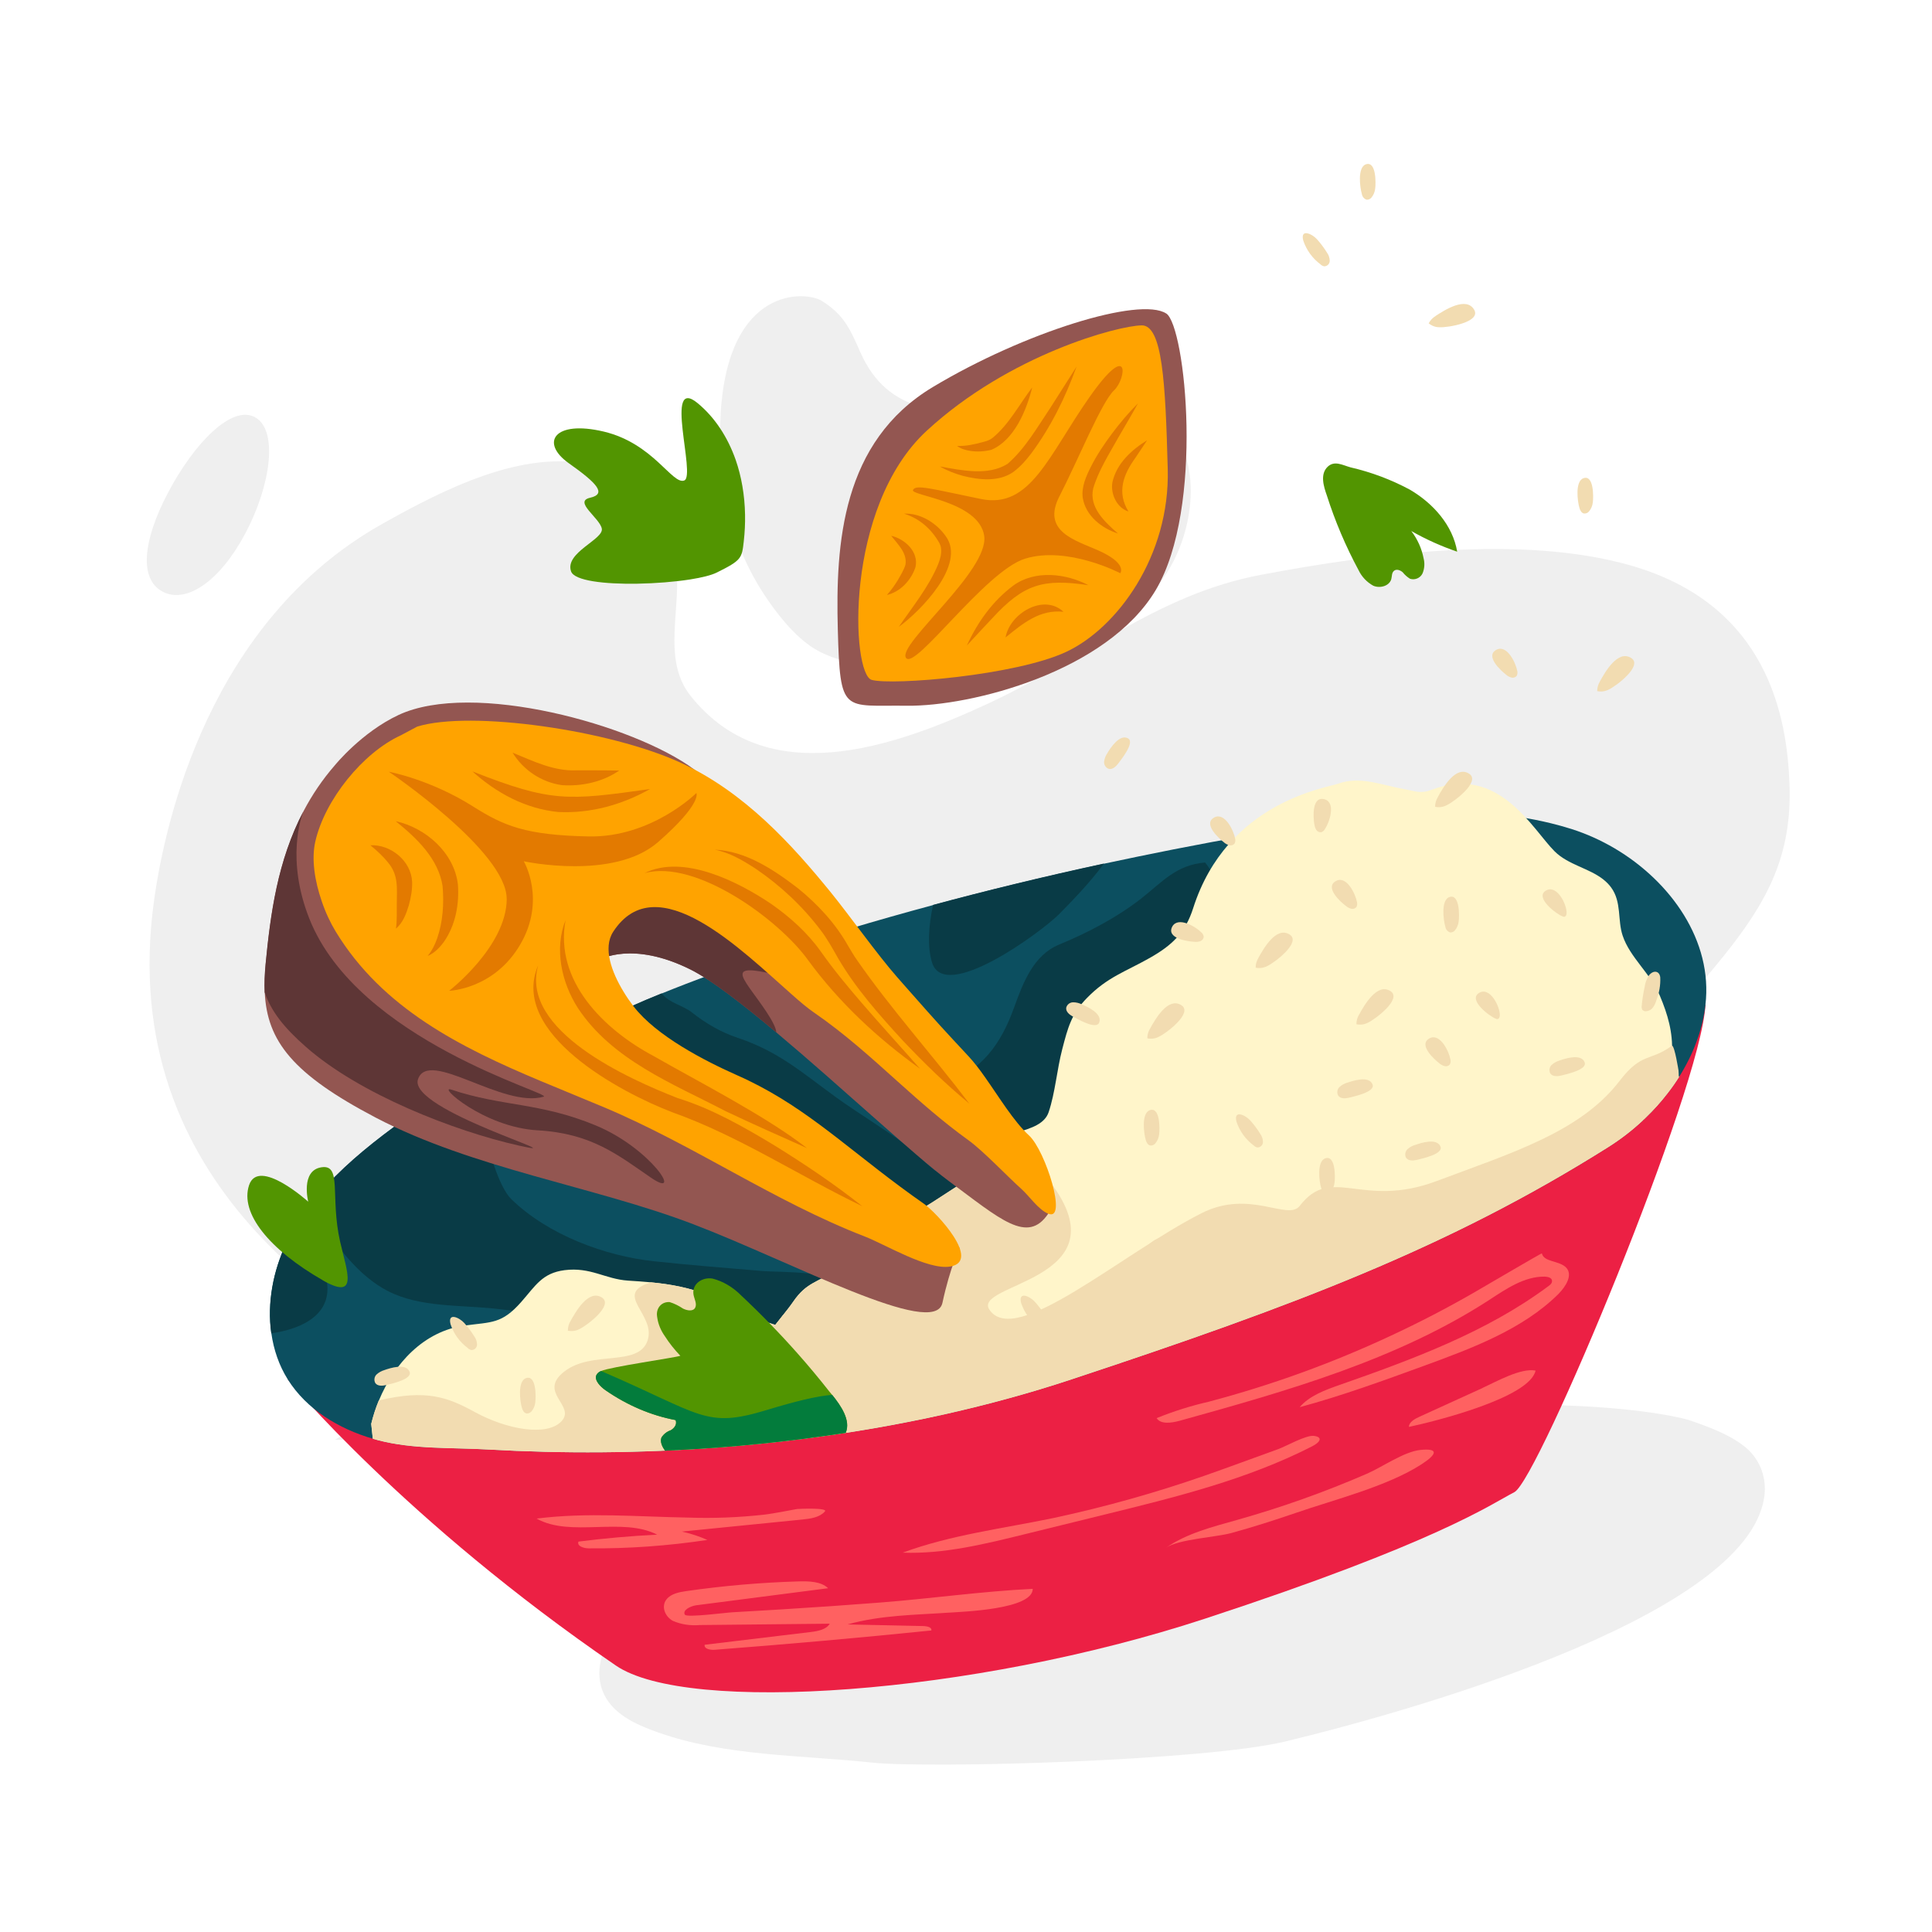 <svg width="161" height="161" viewBox="0 0 161 161" fill="none" xmlns="http://www.w3.org/2000/svg">
<path d="M60.057 34.492C59.747 39.845 60.707 44.949 63.599 49.42C64.623 51.008 66.185 53.031 67.855 54.051C70.704 55.789 75.373 55.811 78.562 56.026C81.987 56.258 85.628 55.854 88.946 54.955C92.264 54.055 95.027 50.926 97.011 48.078C99.507 44.489 100.415 38.279 96.968 35.012C93.176 31.419 88.09 34.057 83.61 34.264C78.644 34.492 74.03 34.604 71.706 29.375C70.867 27.486 70.359 26.229 68.462 25.063C67.123 24.241 60.672 23.798 60.053 34.487L60.057 34.492Z" fill="#EFEFEF"/>
<path d="M37.077 114.368C29.326 109.918 9.513 99.077 12.835 75.06C13.743 68.48 17.449 51.757 31.831 43.671C36.999 40.766 43.562 37.422 49.35 38.735C52.87 39.531 55.706 43.185 56.3 46.786C56.907 50.462 55.056 54.864 57.552 57.993C63.883 65.937 74.31 62.352 82.331 58.634C90.353 54.916 96.335 49.554 105.079 47.901C114.525 46.12 126.782 44.506 135.909 47.127C147.412 50.431 148.923 59.891 149.125 65.347C149.344 71.303 147.279 75.125 143.655 79.647C141.207 82.703 138.504 85.526 135.999 88.538C130.736 94.882 124.686 98.101 117.607 102.167C101.516 111.407 83.696 117.711 65.307 120.453C52.922 122.299 40.287 119.859 27.919 119.983" fill="#EFEFEF"/>
<path d="M20.454 44.429C18.315 48.478 15.505 50.337 13.551 49.305C11.593 48.272 11.877 45.079 14.016 41.029C16.155 36.98 19.275 33.726 21.233 34.759C23.191 35.792 22.597 40.379 20.458 44.429H20.454Z" fill="#EFEFEF"/>
<path d="M52.328 134.568C50.292 136.509 49.049 139.586 50.74 141.858C51.669 143.115 53.288 143.825 54.862 144.376C60.427 146.347 66.706 146.252 72.644 146.88C77.438 147.397 100.449 146.738 107.128 145.12C119.126 142.216 146.336 134.237 147.059 124.382C147.167 122.915 146.551 121.486 145.407 120.565C144.12 119.532 142.347 118.882 140.681 118.319C140.681 118.319 128.055 114.493 95.564 120.186C63.073 125.88 52.324 134.568 52.324 134.568H52.328Z" fill="#EFEFEF"/>
<path d="M23.981 114.953C23.981 114.953 33.741 126.758 51.321 138.794C57.264 142.866 81.036 141.247 100.41 134.891C119.788 128.539 124.216 125.368 126.2 124.344C128.184 123.319 141.766 90.734 142.123 83.719L23.981 114.953Z" fill="#EC2044"/>
<path d="M142.123 83.723C141.873 85.871 141.077 87.915 139.911 89.761C139.618 90.226 139.3 90.678 138.964 91.112C138.413 91.831 137.802 92.507 137.148 93.135C137.114 93.174 137.079 93.208 137.041 93.243L136.989 93.286L136.907 93.372H136.903C135.999 94.219 135.014 94.973 133.985 95.618C120.657 104.001 107.829 108.808 89.341 114.932C88.438 115.233 87.53 115.517 86.613 115.793C86.157 115.935 85.696 116.064 85.236 116.197C84.87 116.305 84.513 116.404 84.147 116.503C83.794 116.602 83.45 116.692 83.101 116.787C82.787 116.873 82.473 116.954 82.159 117.032C81.806 117.122 81.449 117.213 81.096 117.299C81.057 117.307 81.023 117.32 80.984 117.325C80.541 117.432 80.102 117.54 79.654 117.643C79.289 117.729 78.918 117.815 78.553 117.893C78.161 117.983 77.765 118.065 77.374 118.151C77.046 118.22 76.719 118.293 76.388 118.353C76.061 118.418 75.734 118.486 75.407 118.547C74.495 118.723 73.578 118.895 72.666 119.05C71.938 119.175 71.207 119.296 70.475 119.407C70.165 119.455 69.856 119.498 69.546 119.545C69.12 119.61 68.689 119.67 68.259 119.726C67.816 119.79 67.372 119.851 66.925 119.907C66.89 119.907 66.86 119.915 66.826 119.92C64.519 120.216 62.213 120.445 59.91 120.621C58.413 120.733 56.919 120.819 55.43 120.888C50.421 121.107 45.472 121.064 40.691 120.793C37.61 120.617 34.473 120.793 31.486 120.014C31.344 119.975 31.211 119.937 31.069 119.894C28.233 119.067 25.552 117.454 23.985 114.958C23.249 113.783 22.806 112.475 22.613 111.11C22.255 108.584 22.767 105.89 23.882 103.571C23.904 103.528 23.921 103.493 23.942 103.45C24.476 102.362 25.126 101.346 25.866 100.391C27.553 98.187 29.696 96.307 31.916 94.603C34.072 92.946 36.19 91.607 38.402 90.411C40.829 89.09 43.372 87.932 46.191 86.693C48.175 85.815 50.305 84.898 52.629 83.857C53.373 83.521 54.213 83.164 55.146 82.79C60.194 80.733 67.936 78.064 77.761 75.422C82.116 74.247 86.88 73.081 92.001 71.975C93.89 71.57 95.827 71.17 97.806 70.779C102.006 69.952 106.413 69.178 110.992 68.485C117.559 67.487 124.664 67.086 131.003 69.1C132.221 69.488 133.408 70.026 134.532 70.684C139.235 73.455 142.751 78.413 142.119 83.741L142.123 83.723Z" fill="#0C4F60"/>
<path d="M100.797 116.795C99.291 117.135 97.814 117.596 96.386 118.177C96.713 118.71 97.612 118.585 98.296 118.4C107.239 115.917 116.379 113.331 124.074 108.348C125.494 107.418 127.022 106.364 128.717 106.385C128.984 106.394 129.307 106.471 129.333 106.712C129.359 106.953 129.165 107.087 128.971 107.224C123.889 110.998 117.726 113.279 111.65 115.405C110.419 115.835 109.115 116.313 108.306 117.264C111.818 116.317 115.243 115.065 118.66 113.821C122.701 112.345 126.91 110.77 129.866 107.835C130.499 107.194 131.089 106.23 130.512 105.632C129.935 105.034 128.657 105.193 128.489 104.449C128.472 104.401 123.235 107.491 122.891 107.68C120.61 108.997 118.26 110.215 115.859 111.33C111.017 113.593 105.965 115.422 100.784 116.795H100.797Z" fill="#FF6161"/>
<path d="M87.844 126.491C83.614 127.373 79.293 127.889 75.226 129.387C78.652 129.52 82.099 128.664 85.485 127.829L92.065 126.211C97.97 124.761 103.956 123.289 109.361 120.518C110.058 120.16 110.23 119.747 109.49 119.657C108.832 119.579 107.205 120.505 106.542 120.75C104.481 121.495 102.419 122.261 100.345 122.988C96.248 124.412 92.07 125.583 87.839 126.491H87.844Z" fill="#FF6161"/>
<path d="M44.727 126.555C47.572 128.139 51.858 126.392 54.763 127.889C52.56 127.997 50.374 128.191 48.205 128.466C48.058 128.84 48.631 129.025 49.057 129.03C52.345 129.06 55.658 128.823 58.95 128.328C58.275 128.031 57.565 127.795 56.825 127.631L66.886 126.624C67.557 126.555 68.306 126.452 68.741 125.953C69.033 125.63 66.567 125.733 66.421 125.751C65.5 125.91 64.588 126.112 63.658 126.224C61.558 126.456 59.454 126.538 57.367 126.465C53.179 126.4 48.979 126.013 44.732 126.547L44.727 126.555Z" fill="#FF6161"/>
<path d="M57.074 134.564C56.846 134.19 57.513 133.854 57.995 133.776L69.008 132.352C68.427 131.784 67.424 131.758 66.529 131.784C63.422 131.874 60.306 132.145 57.203 132.589C56.601 132.675 55.921 132.808 55.551 133.269C55.069 133.867 55.417 134.71 56.063 135.067C56.747 135.369 57.526 135.489 58.318 135.42L69.145 135.308C68.857 135.799 68.16 135.928 67.562 136.001L58.722 137.064C58.654 137.404 59.174 137.507 59.549 137.482C65.573 137.021 71.598 136.488 77.614 135.872C77.666 135.614 77.296 135.528 77.008 135.506L70.63 135.369C73.397 134.59 76.246 134.581 79.052 134.388C80.295 134.306 86.062 134.108 86.062 132.404C81.849 132.606 77.541 133.221 73.311 133.548C70.591 133.759 67.867 133.949 65.135 134.116C63.77 134.202 62.406 134.28 61.033 134.357C60.577 134.375 57.238 134.818 57.078 134.56L57.074 134.564Z" fill="#FF6161"/>
<path d="M103.13 126.65C101.068 127.235 98.921 127.76 97.161 128.983C98.176 128.272 101.331 128.1 102.6 127.756C104.399 127.261 106.172 126.697 107.936 126.091C111.198 124.963 115.605 123.87 118.467 122.02C119.741 121.193 119.934 120.673 118.368 120.828C116.991 120.97 115.183 122.261 113.897 122.816C110.398 124.335 106.8 125.617 103.13 126.65V126.65Z" fill="#FF6161"/>
<path d="M123.553 115.663L118.282 118.065C117.881 118.245 117.399 118.525 117.412 118.908C119.581 118.448 127.474 116.481 127.964 114.217C126.742 113.976 124.732 115.117 123.549 115.659L123.553 115.663Z" fill="#FF6161"/>
<path d="M22.604 111.106C22.247 108.58 22.759 105.886 23.874 103.566C25.328 104.079 26.847 105.163 27.153 106.377C27.932 109.449 25.242 110.745 22.6 111.11L22.604 111.106Z" fill="#093B46"/>
<path d="M70.295 110.331C68.75 111.653 64.334 110.934 62.338 110.93C55.409 110.904 48.291 109.849 41.406 109.071C38.389 108.731 35.032 108.972 32.334 107.594C29.855 106.325 27.945 103.739 26.507 101.389L25.862 100.386C27.549 98.183 29.692 96.302 31.912 94.598C34.069 92.941 36.186 91.603 38.398 90.407C39.616 91.173 40.45 92.395 40.536 94.245C40.605 95.635 41.565 98.919 42.619 99.939C45.679 102.917 50.434 104.668 54.48 105.103C57.496 105.43 60.522 105.662 63.547 105.92C65.04 106.045 70.079 105.834 70.923 107.526C71.241 108.162 70.82 109.884 70.295 110.331V110.331Z" fill="#093B46"/>
<path d="M81.518 101.178C81.144 102.835 79.659 102.753 78.131 102.792C69.912 103.003 62.351 97.683 55.142 94.49C52.035 93.109 49.113 90.923 46.953 88.246C46.574 87.786 46.325 87.248 46.183 86.684C48.166 85.806 50.297 84.889 52.62 83.848C53.365 83.512 54.204 83.155 55.138 82.781C55.805 83.616 56.881 83.753 57.677 84.382C58.813 85.285 60.108 86.034 61.486 86.49C64.812 87.601 66.71 89.279 69.567 91.366C71.521 92.79 73.587 93.991 75.515 95.433C76.561 96.212 77.469 97.447 78.678 97.972C79.362 98.273 80.339 98.127 80.933 98.579C81.604 99.091 81.707 100.334 81.518 101.178V101.178Z" fill="#093B46"/>
<path d="M91.997 71.962C90.826 73.554 89.432 74.987 88.266 76.171C86.824 77.63 78.708 83.629 77.667 80.203C77.275 78.899 77.374 77.161 77.757 75.409C82.112 74.234 86.876 73.068 91.997 71.962V71.962Z" fill="#093B46"/>
<path d="M78.6 90.312C81.815 89.3 83.429 86.938 84.483 84.025C85.266 81.864 86.118 79.605 88.253 78.718C90.624 77.737 93.034 76.489 95.091 74.884C96.817 73.537 98 72.07 100.427 71.876C102.342 74.187 101.408 78.215 100.707 80.728C99.166 86.262 95.323 90.708 90.293 93.591C86.682 95.657 80.864 97.305 76.857 95.02C75.657 94.336 75.523 92.365 76.44 91.155L78.596 90.312H78.6Z" fill="#093B46"/>
<path d="M139.911 89.727V89.761C139.619 90.226 139.3 90.678 138.96 91.112C138.409 91.831 137.798 92.507 137.144 93.135C137.11 93.174 137.075 93.208 137.037 93.243L136.985 93.286C136.955 93.307 136.925 93.333 136.903 93.372H136.899C135.995 94.22 135.01 94.973 133.981 95.618C120.653 104.001 107.825 108.808 89.337 114.932C88.434 115.233 87.526 115.517 86.609 115.793C86.153 115.935 85.692 116.064 85.232 116.197C84.866 116.305 84.509 116.404 84.143 116.503C83.79 116.602 83.446 116.692 83.097 116.787C82.783 116.873 82.469 116.955 82.155 117.032C81.802 117.122 81.445 117.213 81.092 117.299C81.053 117.307 81.019 117.32 80.98 117.325C80.537 117.432 80.098 117.54 79.65 117.643C79.384 117.708 79.117 117.768 78.85 117.828C78.751 117.854 78.648 117.871 78.549 117.893C78.157 117.983 77.766 118.069 77.37 118.151C77.043 118.22 76.716 118.293 76.384 118.353C76.057 118.418 75.73 118.487 75.403 118.547C74.491 118.723 73.574 118.895 72.662 119.05C71.624 119.231 70.583 119.395 69.542 119.545C69.116 119.61 68.685 119.67 68.255 119.726C67.812 119.791 67.368 119.851 66.921 119.907C66.886 119.907 66.856 119.915 66.822 119.92C64.515 120.217 62.209 120.445 59.906 120.621C53.369 121.112 46.893 121.146 40.691 120.793C37.61 120.617 34.473 120.793 31.486 120.014C31.345 119.976 31.211 119.937 31.069 119.894L30.94 118.659C31.099 118 31.31 117.346 31.573 116.709C32.855 113.615 35.325 110.925 38.733 110.461C40.975 110.155 41.81 110.345 43.441 108.49C44.629 107.143 45.18 106.088 47.048 105.847C49.221 105.572 50.434 106.592 52.328 106.717C53.004 106.76 53.641 106.803 54.264 106.863C55.913 107.022 57.458 107.298 59.244 107.999C60.509 108.494 61.645 109.234 62.884 109.798C63.401 110.03 64.003 110.215 64.61 110.409C64.821 110.142 65.032 109.884 65.234 109.617C65.548 109.226 65.849 108.843 66.116 108.455C67.218 106.85 68.143 106.893 69.473 105.929C70.428 105.236 71.018 104.208 72.068 103.601C74.645 102.112 77.163 100.571 79.668 98.915C80.739 98.213 82.482 97.809 83.351 97.176C83.42 97.129 83.481 97.077 83.541 97.025C83.773 96.819 83.958 96.582 84.113 96.315C84.152 96.251 84.186 96.182 84.225 96.109C84.298 95.971 84.354 95.82 84.414 95.67L81.815 95.855C82.947 94.142 86.734 94.628 87.388 92.679C87.934 91.052 88.076 89.141 88.52 87.433C88.984 85.656 89.269 84.507 90.577 83.168C92.277 81.421 93.8 80.969 95.81 79.829C97.682 78.77 98.779 77.725 99.433 75.672C102.274 66.794 110.588 65.649 111.509 65.309C113.333 64.638 115.141 65.43 117.034 65.765C117.994 65.933 118.373 66.178 119.345 65.804C124.888 63.67 127.724 69.135 129.557 70.951C130.698 72.079 132.423 72.345 133.615 73.292C133.852 73.481 134.076 73.701 134.261 73.955C135.152 75.177 134.782 76.662 135.221 77.97C135.836 79.807 137.531 81.09 138.328 82.992C138.973 84.524 139.421 86.03 139.33 87.747C139.279 88.728 139.928 89.611 139.898 89.731L139.911 89.727Z" fill="#FFF5CA"/>
<path d="M137.403 81.301C137.217 81.58 137.101 81.899 137.058 82.23C136.938 82.76 136.856 83.293 136.809 83.831C136.791 83.934 136.809 84.042 136.852 84.136C136.929 84.231 137.045 84.283 137.166 84.27C137.398 84.257 137.613 84.141 137.751 83.951C137.88 83.766 137.975 83.56 138.035 83.34C138.272 82.738 138.384 82.092 138.354 81.447C138.289 80.875 137.755 80.827 137.398 81.301H137.403ZM104.499 95.48C104.572 95.549 104.666 95.597 104.765 95.622C105.024 95.631 105.239 95.433 105.247 95.175C105.247 94.921 105.161 94.68 105.015 94.478C104.77 94.082 104.49 93.707 104.18 93.363C103.771 92.911 102.781 92.459 103.04 93.471C103.306 94.275 103.819 94.977 104.503 95.476L104.499 95.48ZM39.005 112.363C39.078 112.432 39.172 112.479 39.272 112.505C39.53 112.513 39.745 112.315 39.754 112.057C39.754 111.803 39.667 111.562 39.521 111.36C39.276 110.964 38.996 110.59 38.686 110.245C38.277 109.794 37.288 109.342 37.546 110.353C37.813 111.158 38.325 111.859 39.009 112.358L39.005 112.363ZM86.553 110.594C86.626 110.663 86.721 110.71 86.82 110.736C87.078 110.745 87.293 110.547 87.302 110.288C87.302 110.035 87.216 109.794 87.07 109.591C86.824 109.195 86.545 108.821 86.235 108.477C85.826 108.025 84.836 107.573 85.094 108.584C85.361 109.389 85.873 110.091 86.558 110.59L86.553 110.594ZM113.265 84.537C113.11 84.782 113.032 85.066 113.037 85.354C113.368 85.423 113.716 85.376 114.013 85.212C114.581 84.954 116.858 83.254 115.885 82.6C114.749 81.856 113.669 83.814 113.265 84.537V84.537ZM95.84 85.712C95.685 85.957 95.608 86.241 95.612 86.529C95.943 86.598 96.292 86.551 96.589 86.387C97.157 86.129 99.433 84.429 98.461 83.775C97.325 83.031 96.245 84.989 95.84 85.712ZM47.551 110.073C47.396 110.319 47.319 110.603 47.323 110.891C47.655 110.96 48.003 110.912 48.3 110.749C48.868 110.491 51.145 108.791 50.172 108.137C49.036 107.392 47.956 109.35 47.551 110.073V110.073ZM104.869 79.825C104.718 80.07 104.636 80.35 104.636 80.638C104.968 80.711 105.316 80.659 105.613 80.5C106.181 80.242 108.458 78.542 107.485 77.888C106.349 77.139 105.269 79.102 104.864 79.825H104.869ZM94.661 105.292C94.51 105.537 94.428 105.817 94.428 106.106C94.76 106.179 95.108 106.127 95.405 105.968C95.973 105.71 98.25 104.01 97.277 103.356C96.141 102.607 95.061 104.569 94.657 105.292H94.661ZM119.823 66.419C119.672 66.665 119.591 66.944 119.591 67.233C119.922 67.306 120.271 67.254 120.568 67.095C121.136 66.837 123.412 65.137 122.439 64.483C121.303 63.734 120.223 65.696 119.819 66.419H119.823ZM112.167 75.504C112.292 75.607 112.438 75.685 112.598 75.728C112.761 75.771 112.929 75.715 113.037 75.586C113.101 75.457 113.118 75.31 113.08 75.168C112.963 74.531 112.249 72.978 111.367 73.395C110.33 73.916 111.694 75.155 112.172 75.504H112.167ZM109.534 68.692C109.551 68.855 109.602 69.01 109.684 69.152C109.77 69.294 109.934 69.371 110.097 69.354C110.235 69.307 110.347 69.212 110.416 69.083C110.777 68.545 111.341 66.931 110.416 66.617C109.305 66.273 109.426 68.111 109.529 68.692H109.534ZM119.956 88.621C120.081 88.724 120.228 88.802 120.387 88.844C120.546 88.883 120.714 88.832 120.821 88.703C120.89 88.573 120.903 88.427 120.869 88.285C120.753 87.648 120.038 86.095 119.156 86.512C118.136 87.028 119.5 88.268 119.961 88.621H119.956ZM102.015 70.215C102.14 70.318 102.287 70.396 102.446 70.439C102.605 70.478 102.773 70.426 102.88 70.297C102.949 70.168 102.962 70.021 102.928 69.879C102.812 69.242 102.097 67.689 101.215 68.106C100.195 68.623 101.559 69.862 102.02 70.215H102.015ZM99.55 78.486C99.713 78.503 99.877 78.486 100.032 78.43C100.186 78.374 100.294 78.232 100.311 78.069C100.294 77.927 100.225 77.793 100.113 77.699C99.662 77.234 98.198 76.356 97.699 77.195C97.144 78.198 98.969 78.456 99.55 78.486ZM112.288 90.217C112.038 90.286 111.81 90.415 111.621 90.587C111.431 90.772 111.388 91.061 111.513 91.293C111.694 91.569 112.09 91.551 112.404 91.478C112.821 91.371 114.629 91.001 114.379 90.368C114.087 89.628 112.77 90.054 112.288 90.222V90.217ZM129.966 88.375C129.717 88.444 129.489 88.573 129.299 88.746C129.11 88.931 129.067 89.219 129.192 89.451C129.368 89.722 129.764 89.705 130.082 89.632C130.5 89.524 132.303 89.154 132.053 88.522C131.765 87.777 130.422 88.212 129.962 88.375H129.966ZM71.926 116.124C71.676 116.193 71.448 116.322 71.259 116.494C71.07 116.679 71.026 116.967 71.151 117.2C71.328 117.471 71.724 117.454 72.042 117.381C72.46 117.273 74.263 116.903 74.013 116.27C73.725 115.526 72.382 115.96 71.922 116.124H71.926ZM32.046 114.17C31.796 114.239 31.568 114.368 31.379 114.54C31.19 114.725 31.147 115.014 31.271 115.246C31.448 115.517 31.844 115.5 32.162 115.427C32.58 115.319 34.383 114.949 34.133 114.316C33.845 113.572 32.502 114.007 32.042 114.17H32.046ZM107.425 103.347C107.175 103.416 106.947 103.545 106.758 103.717C106.568 103.902 106.525 104.191 106.65 104.423C106.827 104.694 107.223 104.677 107.541 104.604C107.958 104.496 109.762 104.126 109.512 103.493C109.224 102.749 107.881 103.184 107.421 103.347H107.425ZM117.951 95.403C117.701 95.472 117.473 95.597 117.284 95.773C117.095 95.958 117.047 96.246 117.172 96.479C117.353 96.746 117.749 96.733 118.063 96.659C118.48 96.552 120.288 96.182 120.042 95.553C119.75 94.809 118.407 95.239 117.951 95.407V95.403ZM90.155 83.698C89.923 83.581 89.669 83.521 89.411 83.525C89.144 83.534 88.92 83.715 88.851 83.973C88.804 84.296 89.109 84.55 89.394 84.705C89.776 84.903 91.36 85.845 91.601 85.212C91.885 84.464 90.599 83.883 90.151 83.698H90.155ZM120.447 77.234C120.481 77.449 120.632 77.63 120.839 77.703C120.989 77.716 121.14 77.651 121.239 77.535C121.42 77.32 121.527 77.057 121.557 76.778C121.622 76.317 121.643 74.454 120.783 74.755C120.064 74.996 120.283 76.7 120.447 77.23V77.234ZM110.097 99.005C110.153 99.211 110.274 99.444 110.489 99.474C110.644 99.487 110.79 99.422 110.889 99.306C111.07 99.095 111.182 98.833 111.212 98.553C111.276 98.093 111.298 96.225 110.437 96.53C109.714 96.776 109.938 98.493 110.097 99.001V99.005ZM43.493 117.32C43.549 117.527 43.67 117.759 43.885 117.789C44.04 117.802 44.186 117.738 44.285 117.621C44.466 117.411 44.578 117.148 44.608 116.868C44.672 116.408 44.694 114.54 43.833 114.846C43.11 115.091 43.334 116.808 43.493 117.316V117.32ZM75.864 111.584C75.919 111.79 76.04 112.023 76.255 112.053C76.41 112.066 76.556 112.001 76.655 111.885C76.836 111.674 76.948 111.412 76.978 111.132C77.043 110.671 77.064 108.804 76.204 109.109C75.481 109.355 75.704 111.072 75.864 111.579V111.584ZM95.478 94.99C95.534 95.196 95.655 95.429 95.87 95.459C96.025 95.472 96.171 95.407 96.27 95.291C96.451 95.08 96.563 94.818 96.593 94.538C96.658 94.078 96.679 92.21 95.819 92.515C95.096 92.761 95.319 94.478 95.478 94.986V94.99ZM124.664 84.898C124.712 84.92 124.763 84.928 124.815 84.92C124.931 84.89 124.979 84.748 124.983 84.627C125.03 83.939 124.174 82.17 123.244 82.751C122.315 83.332 124.148 84.713 124.669 84.898H124.664ZM130.229 76.373C130.276 76.395 130.328 76.403 130.379 76.395C130.496 76.365 130.543 76.223 130.547 76.102C130.594 75.413 129.738 73.645 128.809 74.226C127.879 74.807 129.712 76.188 130.233 76.373H130.229Z" fill="#F2DCB1"/>
<path d="M139.911 89.727V89.761C139.619 90.226 139.3 90.678 138.96 91.112C138.409 91.831 137.798 92.507 137.144 93.135C137.11 93.174 137.075 93.208 137.037 93.243L136.985 93.286C136.955 93.307 136.925 93.333 136.903 93.372H136.899C135.995 94.219 135.01 94.972 133.981 95.618C120.653 104.001 107.825 108.808 89.337 114.932C85.916 116.068 82.405 117.028 78.846 117.828C74.908 118.714 70.919 119.399 66.912 119.907C66.886 119.937 66.572 119.799 66.503 119.851C66.805 117.798 67.601 116.201 66.426 117.04L64.313 110.792C64.412 110.658 64.511 110.534 64.61 110.405C64.821 110.138 65.032 109.88 65.234 109.613C65.548 109.221 65.849 108.838 66.116 108.451C67.218 106.846 68.143 106.889 69.473 105.925C70.428 105.232 71.018 104.203 72.068 103.597C74.645 102.108 77.163 100.567 79.668 98.91C80.739 98.209 82.482 97.804 83.351 97.171C83.42 97.124 83.48 97.073 83.541 97.021C83.773 96.814 83.958 96.578 84.113 96.311C84.156 96.246 84.195 96.177 84.225 96.104C84.617 95.351 84.737 95.381 85.013 94.503C86.209 96.801 87.737 98.798 87.831 98.932C93.309 106.738 80.976 106.97 82.452 109.144C84.621 112.345 93.404 104.509 100.126 101.101C104.158 99.056 107.321 101.781 108.316 100.485C110.971 97.025 113.462 100.765 119.711 98.424C125.964 96.079 131.705 94.327 134.958 90.084C136.839 87.635 137.506 88.492 139.339 87.132C139.571 87.218 139.873 89.206 139.877 89.21C139.89 89.266 139.898 89.684 139.898 89.74L139.911 89.727Z" fill="#F2DCB1"/>
<path d="M110.063 22.051C110.136 22.12 110.231 22.167 110.33 22.193C110.588 22.202 110.803 22.004 110.812 21.745C110.812 21.492 110.726 21.251 110.58 21.048C110.334 20.652 110.055 20.278 109.745 19.934C109.336 19.482 108.346 19.03 108.604 20.041C108.871 20.846 109.383 21.547 110.067 22.047L110.063 22.051ZM119.643 26.329C119.393 26.475 119.191 26.69 119.057 26.944C119.32 27.159 119.647 27.28 119.987 27.271C120.611 27.31 123.417 26.858 122.857 25.829C122.199 24.646 120.331 25.877 119.638 26.324L119.643 26.329ZM133.332 56.78C133.181 57.025 133.099 57.305 133.099 57.593C133.431 57.666 133.779 57.614 134.076 57.455C134.644 57.197 136.921 55.497 135.948 54.843C134.812 54.094 133.732 56.057 133.327 56.78H133.332ZM125.525 56.242C125.65 56.345 125.796 56.422 125.956 56.465C126.115 56.504 126.283 56.453 126.39 56.324C126.459 56.194 126.472 56.048 126.438 55.906C126.321 55.269 125.607 53.716 124.725 54.133C123.705 54.65 125.069 55.889 125.53 56.242H125.525ZM92.294 62.74C92.144 62.951 92.049 63.196 92.01 63.45C91.98 63.712 92.126 63.962 92.372 64.065C92.682 64.16 92.978 63.898 93.177 63.639C93.43 63.291 94.597 61.866 94.003 61.531C93.31 61.139 92.544 62.322 92.29 62.74H92.294ZM113.489 16.172C113.523 16.388 113.674 16.569 113.88 16.642C114.031 16.654 114.182 16.59 114.28 16.474C114.461 16.259 114.569 15.996 114.599 15.716C114.663 15.256 114.685 13.393 113.824 13.694C113.106 13.935 113.325 15.639 113.489 16.168V16.172ZM131.619 42.325C131.675 42.531 131.795 42.763 132.011 42.794C132.166 42.806 132.312 42.742 132.411 42.626C132.592 42.415 132.703 42.152 132.734 41.873C132.798 41.412 132.82 39.544 131.959 39.85C131.236 40.095 131.46 41.812 131.619 42.32V42.325Z" fill="#F2DCB1"/>
<path d="M97.187 26.122C98.792 27.168 100.371 42.329 96.322 49.154C92.268 55.979 80.907 58.88 75.575 58.811C70.243 58.742 70.01 59.594 69.817 52.446C69.627 45.298 70.148 36.812 77.735 32.254C85.326 27.697 94.992 24.693 97.187 26.126V26.122Z" fill="#935651"/>
<path d="M95.134 27.112C96.868 27.095 97.118 31.82 97.312 39.088C97.505 46.357 93.081 52.339 88.86 54.318C84.638 56.298 74.349 57.128 72.644 56.659C70.94 56.19 70.321 42.264 77.228 35.895C84.135 29.526 93.198 27.133 95.134 27.116V27.112Z" fill="#FFA300"/>
<path d="M75.493 54.813C76.199 55.958 82.095 47.579 85.43 46.554C88.972 45.47 93.357 47.768 93.357 47.768C93.357 47.768 93.994 46.955 91.481 45.849C89.596 45.018 86.781 44.278 88.287 41.356C89.793 38.434 91.79 33.511 92.832 32.534C93.873 31.557 94.217 28.213 90.792 33.093C87.366 37.974 85.873 42.432 81.746 41.584C77.619 40.736 76.32 40.345 76.083 40.831C75.846 41.317 81.587 41.748 82.017 44.652C82.448 47.557 74.787 53.668 75.493 54.813Z" fill="#E37A00"/>
<path d="M94.036 42.621C93.085 42.333 92.534 41.175 92.698 40.203C93.038 38.636 94.295 37.487 95.594 36.687L94.613 38.158C93.606 39.548 93.055 41.025 94.036 42.621V42.621Z" fill="#E37A00"/>
<path d="M74.903 52.235C76.061 50.539 77.416 48.887 78.183 47.011C78.359 46.563 78.48 46.09 78.419 45.694C78.406 45.539 78.359 45.414 78.294 45.276C77.645 44.127 76.668 43.215 75.334 42.806C76.689 42.737 78.049 43.581 78.828 44.704C80.519 47.049 76.707 50.931 74.903 52.235V52.235Z" fill="#E37A00"/>
<path d="M74.262 44.648C75.39 44.898 76.586 45.986 76.289 47.26C75.945 48.332 75.028 49.33 73.909 49.58C74.279 49.166 74.572 48.753 74.83 48.323C75.058 47.919 75.321 47.505 75.454 47.062C75.618 46.102 74.839 45.388 74.266 44.648H74.262Z" fill="#E37A00"/>
<path d="M90.701 48.767C86.91 48.194 85.292 48.689 82.697 51.512C81.987 52.252 81.294 53.023 80.571 53.793C81.462 51.852 82.71 50.092 84.448 48.792C86.26 47.48 88.825 47.781 90.701 48.767V48.767Z" fill="#E37A00"/>
<path d="M88.623 50.983C86.664 50.772 85.283 51.917 83.798 53.117C84.138 51.129 86.974 49.429 88.623 50.983Z" fill="#E37A00"/>
<path d="M89.716 30.541C88.786 33.119 87.577 35.572 85.938 37.784C85.516 38.339 85.06 38.868 84.453 39.325C83.235 40.185 81.582 39.996 80.231 39.652C79.564 39.467 78.919 39.217 78.325 38.873C80.167 39.2 82.331 39.673 83.958 38.658C85.43 37.392 86.445 35.598 87.538 33.971L89.716 30.546V30.541Z" fill="#E37A00"/>
<path d="M86.015 32.293C85.546 34.178 84.53 36.669 82.615 37.483C82.039 37.625 81.436 37.664 80.847 37.573C80.464 37.513 80.068 37.401 79.762 37.16C80.52 37.19 81.195 37.027 81.875 36.846C82.25 36.747 82.469 36.682 82.723 36.484C84.091 35.357 84.935 33.709 86.015 32.289V32.293Z" fill="#E37A00"/>
<path d="M93.163 44.459C91.807 44.028 90.465 42.978 90.228 41.477C90.107 40.577 90.52 39.669 90.899 38.912C91.398 37.918 92.018 37.001 92.681 36.11C93.344 35.232 94.049 34.389 94.832 33.614C94.299 34.578 93.744 35.512 93.197 36.454C92.427 37.836 91.536 39.217 91.097 40.715C90.757 42.268 92.01 43.452 93.163 44.459V44.459Z" fill="#E37A00"/>
<path d="M87.349 101.144C85.624 103.704 83.369 101.608 79.048 98.407C76.234 96.324 70.024 90.506 64.692 86.034C61.839 83.642 59.244 81.636 57.548 80.793C52.69 78.366 49.991 79.967 49.991 79.967C49.991 79.967 49.991 79.967 49.983 79.962L49.385 79.579C49.385 79.579 49.385 79.575 49.376 79.575L45.18 76.894L46.557 85.406L79.973 103.993C79.973 103.993 79.186 105.546 78.536 108.571C77.886 111.597 65.97 105.146 57.759 102.013C49.548 98.876 39.448 97.395 31.31 93.135C24.416 89.52 22.247 86.77 22.062 82.686C22.028 81.95 22.062 81.171 22.14 80.337C22.54 76.201 23.129 71.725 25.294 67.603C25.307 67.573 25.316 67.555 25.316 67.555C26.008 66.247 26.856 64.973 27.915 63.76C27.915 63.76 30.127 61.027 33.212 59.581C39.396 56.689 52.827 60.395 57.832 64.108C62.837 67.822 67.033 71.756 71.014 79.205C74.99 86.658 87.354 101.135 87.354 101.135L87.349 101.144Z" fill="#935651"/>
<path d="M63.961 81.068C60.41 80.315 62.106 81.662 63.87 84.322C64.408 85.131 64.675 85.703 64.692 86.039C61.839 83.646 59.244 81.641 57.548 80.797C52.69 78.37 49.992 79.971 49.992 79.971C49.992 79.971 49.992 79.971 49.983 79.967C49.931 79.936 49.699 79.807 49.385 79.584C49.385 79.584 49.385 79.579 49.376 79.579C47.913 78.538 44.685 75.573 49.454 72.121C55.397 67.822 67.511 81.826 63.965 81.073L63.961 81.068Z" fill="#5E3636"/>
<path d="M45.305 91.392C41.879 92.382 35.734 87.36 34.835 89.929C33.939 92.502 48.597 96.668 43.23 95.463C37.864 94.258 29.972 91.186 25.496 87.244C23.689 85.656 22.613 84.313 22.053 82.691C22.019 81.955 22.053 81.176 22.131 80.341C22.531 76.205 23.121 71.73 25.285 67.607C25.109 68.059 23.822 71.609 25.776 76.55C29.821 86.783 46.174 91.138 45.3 91.392H45.305Z" fill="#5E3636"/>
<path d="M87.349 101.144C86.506 100.782 85.787 99.685 85.124 99.087C83.98 98.067 81.953 95.924 80.718 95.028C78.566 93.479 76.686 91.809 74.822 90.14C72.602 88.147 70.411 86.15 67.808 84.36C67.3 84.012 66.68 83.491 65.979 82.867C61.804 79.188 54.725 72.083 51.102 77.643C50.215 79.002 50.99 81.034 51.937 82.6C52.221 83.078 52.526 83.508 52.801 83.87C54.691 86.323 58.697 88.397 61.486 89.632C62.101 89.903 62.695 90.196 63.263 90.493C68.083 93.023 71.577 96.535 76.974 100.3C78.097 101.083 81.802 105.111 79.177 105.546C77.309 105.856 73.733 103.683 72.076 103.046C64.502 100.111 57.849 95.442 50.4 92.3C48.64 91.556 46.833 90.833 45.034 90.075C38.411 87.295 31.87 84.046 27.971 77.621C27.54 76.911 27.123 76.037 26.805 75.086C26.241 73.447 25.935 71.614 26.275 70.133C27.058 66.665 30.23 62.723 33.419 61.268L34.766 60.55C39.228 59.172 50.848 60.842 56.748 63.571C62.067 66.028 66.004 70.4 69.202 74.325C70.846 76.347 73.049 79.476 74.775 81.443C75.158 81.877 75.493 82.264 75.799 82.605C78.239 85.372 78.493 85.638 80.718 88.031C81.178 88.526 81.634 89.12 82.078 89.757C83.27 91.439 84.453 93.423 85.766 94.637C87.13 95.902 88.985 101.832 87.354 101.139L87.349 101.144Z" fill="#FFA300"/>
<path d="M42.228 74.919C42.206 78.882 37.43 82.566 37.43 82.566C37.43 82.566 41.161 82.458 43.351 78.714C45.542 74.975 43.648 71.773 43.648 71.773C43.648 71.773 51.149 73.404 54.846 70.168C58.542 66.931 58.03 66.088 58.03 66.088C58.03 66.088 54.303 69.806 49.049 69.703C43.794 69.595 41.987 68.825 39.418 67.203C35.842 64.943 32.403 64.311 32.403 64.311C32.403 64.311 42.245 70.955 42.224 74.919H42.228Z" fill="#E37A00"/>
<path d="M59.545 70.804C62.153 70.916 64.477 72.474 66.491 74.019C68.139 75.353 69.633 76.958 70.678 78.826C70.911 79.209 71.147 79.626 71.41 79.996C74.298 84.158 77.71 87.915 80.774 91.964C78.795 90.333 76.966 88.547 75.21 86.688C73.252 84.554 71.315 82.372 69.839 79.85C69.383 79.045 68.936 78.228 68.367 77.488C66.87 75.512 65.019 73.778 62.958 72.384C61.912 71.704 60.811 71.05 59.554 70.804H59.545Z" fill="#E37A00"/>
<path d="M32.984 68.433C35.472 68.988 37.83 71.037 38.157 73.679C38.286 75.349 37.959 77.1 36.991 78.49C36.629 78.977 36.195 79.433 35.64 79.661C36.01 79.209 36.251 78.706 36.431 78.194C36.913 76.808 37.004 75.293 36.883 73.847C36.53 71.57 34.762 69.875 32.984 68.438V68.433Z" fill="#E37A00"/>
<path d="M32.997 77.38C33.096 76.657 33.053 75.982 33.066 75.302C33.075 73.95 33.213 72.913 32.322 71.859C31.934 71.373 31.439 70.912 30.867 70.439C32.558 70.353 34.271 71.743 34.344 73.494C34.362 74.174 34.241 74.802 34.069 75.444C33.854 76.141 33.583 76.894 33.002 77.38H32.997Z" fill="#E37A00"/>
<path d="M39.371 64.285C45.951 66.871 47.281 66.721 54.171 65.752C51.847 67.061 49.222 67.801 46.515 67.667C43.791 67.396 41.355 66.079 39.371 64.285V64.285Z" fill="#E37A00"/>
<path d="M42.715 62.723C44.484 63.446 46.166 64.281 48.064 64.194H49.217C49.992 64.194 50.771 64.199 51.601 64.212C50.224 65.163 48.49 65.541 46.837 65.43C45.116 65.193 43.606 64.169 42.715 62.723V62.723Z" fill="#E37A00"/>
<path d="M47.134 76.657C46.175 81.744 50.332 85.806 54.463 88.001C58.272 90.183 63.819 93.001 67.249 95.678C64.963 94.658 62.7 93.66 60.449 92.588C56.034 90.29 51.02 88.337 48.154 83.999C46.79 81.869 46.17 79.046 47.139 76.657H47.134Z" fill="#E37A00"/>
<path d="M44.84 80.466C43.33 85.901 52.423 89.925 56.472 91.508C59.343 92.399 61.972 93.905 64.528 95.446C67.059 97.012 69.525 98.669 71.862 100.52C66.543 97.963 61.594 94.675 56.034 92.692C51.756 91.061 42.448 86.12 44.836 80.466H44.84Z" fill="#E37A00"/>
<path d="M53.706 72.763C56.959 71.149 61.525 73.477 64.275 75.332C65.828 76.421 67.283 77.72 68.393 79.282C69.439 80.771 70.592 82.161 71.784 83.547C73.376 85.397 75.033 87.205 76.669 89.06C73.144 86.538 69.917 83.534 67.347 80.022C64.959 76.674 57.996 71.566 53.706 72.763Z" fill="#E37A00"/>
<path d="M37.615 90.803C41.854 92.223 44.991 91.857 49.643 93.785C54.291 95.713 56.997 100.021 54.248 98.14C51.502 96.259 49.307 94.448 44.806 94.194C40.304 93.94 36.384 90.39 37.615 90.803V90.803Z" fill="#5E3636"/>
<path d="M66.817 119.915C64.511 120.212 62.204 120.44 59.902 120.617C53.365 121.107 46.888 121.142 40.687 120.789C37.606 120.612 34.469 120.789 31.482 120.01C31.34 119.971 31.207 119.932 31.065 119.889L30.931 118.654C31.09 117.996 31.301 117.342 31.564 116.705C35.536 115.758 37.304 116.434 39.564 117.669C42.228 119.128 45.593 119.734 46.798 118.43C48.011 117.122 44.758 116.038 47.047 114.278C49.337 112.513 53.176 113.929 53.955 111.739C54.733 109.544 50.989 107.84 54.247 106.863C54.247 106.863 54.25 106.863 54.256 106.863C55.904 107.022 57.449 107.297 59.235 107.999C60.5 108.494 61.636 109.234 62.876 109.798C63.392 110.03 63.999 110.215 64.606 110.409C64.825 110.129 65.049 109.854 65.264 109.578C65.638 112.023 66.258 116.236 66.805 119.924L66.817 119.915Z" fill="#F2DCB1"/>
<path d="M61.98 45.117C61.821 46.52 61.804 46.688 59.721 47.717C59.278 47.936 58.495 48.13 57.526 48.285C56.244 48.487 54.634 48.616 53.089 48.642C50.383 48.685 47.865 48.401 47.59 47.618C47.035 46.047 50.335 44.95 50.15 44.046C49.961 43.146 47.775 41.799 49.169 41.481C50.563 41.163 49.806 40.302 47.4 38.602C44.995 36.898 46.161 34.983 50.309 35.964C54.458 36.95 56.029 40.427 57.023 40.039C58.017 39.652 55.284 31.239 58.137 33.597C59.54 34.755 60.625 36.386 61.305 38.318C61.787 39.704 62.058 41.253 62.088 42.897C62.101 43.615 62.066 44.36 61.98 45.113V45.117Z" fill="#529501"/>
<path d="M26.882 106.678C22.462 104.143 19.971 101.105 20.758 98.76C21.546 96.414 25.686 100.141 25.686 100.141C25.686 100.141 25.027 97.55 26.779 97.275C28.53 97 27.497 99.724 28.341 103.463C28.892 105.908 29.942 108.438 26.878 106.682L26.882 106.678Z" fill="#529501"/>
<path d="M117.499 40.81C119.423 41.941 121.062 43.762 121.432 45.974C120.107 45.522 118.825 44.945 117.607 44.252C118.123 44.924 118.476 45.707 118.635 46.537C118.743 46.951 118.708 47.389 118.545 47.781C118.36 48.173 117.912 48.362 117.499 48.229C117.271 48.087 117.064 47.906 116.897 47.695C116.699 47.514 116.376 47.394 116.169 47.566C115.963 47.738 116.006 48.018 115.941 48.259C115.778 48.84 114.995 49.051 114.439 48.81C113.906 48.517 113.48 48.065 113.217 47.519C112.141 45.522 111.255 43.435 110.566 41.274C110.308 40.543 109.981 39.51 110.648 38.886C111.22 38.357 111.883 38.765 112.542 38.946C114.272 39.346 115.937 39.97 117.499 40.81V40.81Z" fill="#529501"/>
<path d="M70.484 119.373C70.484 119.373 70.475 119.399 70.471 119.407C70.161 119.455 69.851 119.498 69.541 119.545C69.115 119.61 68.685 119.67 68.255 119.726C67.811 119.79 67.368 119.851 66.921 119.907C66.886 119.907 66.856 119.915 66.822 119.919C64.515 120.216 62.209 120.444 59.906 120.621C58.408 120.733 56.915 120.819 55.426 120.888C55.159 120.539 54.992 120.13 55.125 119.79C55.31 119.506 55.573 119.3 55.895 119.188C56.175 119.029 56.446 118.71 56.3 118.34C54.282 117.961 52.289 117.118 50.464 115.857C50.03 115.556 49.526 115.039 49.69 114.609C49.772 114.437 49.914 114.316 50.09 114.252C50.839 113.908 56.278 113.137 56.696 112.982C56.222 112.487 55.783 111.941 55.409 111.356C55.073 110.882 54.854 110.357 54.776 109.828C54.755 109.733 54.751 109.639 54.742 109.535C54.738 108.911 55.194 108.468 55.805 108.507C56.192 108.627 56.567 108.812 56.919 109.049C57.29 109.234 57.776 109.294 57.935 108.967C58.094 108.644 57.862 108.261 57.793 107.891C57.642 107.001 58.516 106.402 59.377 106.549C60.246 106.768 61.081 107.263 61.761 107.952C63.405 109.492 64.98 111.11 66.477 112.802C67.377 113.817 68.246 114.859 69.085 115.926C69.171 116.025 69.253 116.128 69.344 116.24C70.088 117.161 70.897 118.357 70.484 119.377V119.373Z" fill="#529501"/>
<path d="M70.484 119.373C70.484 119.373 70.475 119.399 70.471 119.407C70.161 119.455 69.851 119.498 69.541 119.545C69.115 119.61 68.685 119.67 68.255 119.726C67.811 119.79 67.368 119.851 66.921 119.907C66.886 119.907 66.856 119.915 66.822 119.919C64.515 120.216 62.209 120.444 59.906 120.621C58.408 120.733 56.915 120.819 55.426 120.888C55.159 120.539 54.992 120.13 55.125 119.79C55.31 119.506 55.573 119.3 55.895 119.188C56.175 119.029 56.446 118.71 56.3 118.34C54.282 117.961 52.289 117.118 50.464 115.857C50.03 115.556 49.526 115.039 49.69 114.609C49.772 114.437 49.914 114.316 50.09 114.252C58.538 117.875 58.727 119.072 63.908 117.497C66.275 116.778 68.057 116.339 69.348 116.236C70.092 117.157 70.901 118.353 70.488 119.373H70.484Z" fill="#037C3C"/>
</svg>

